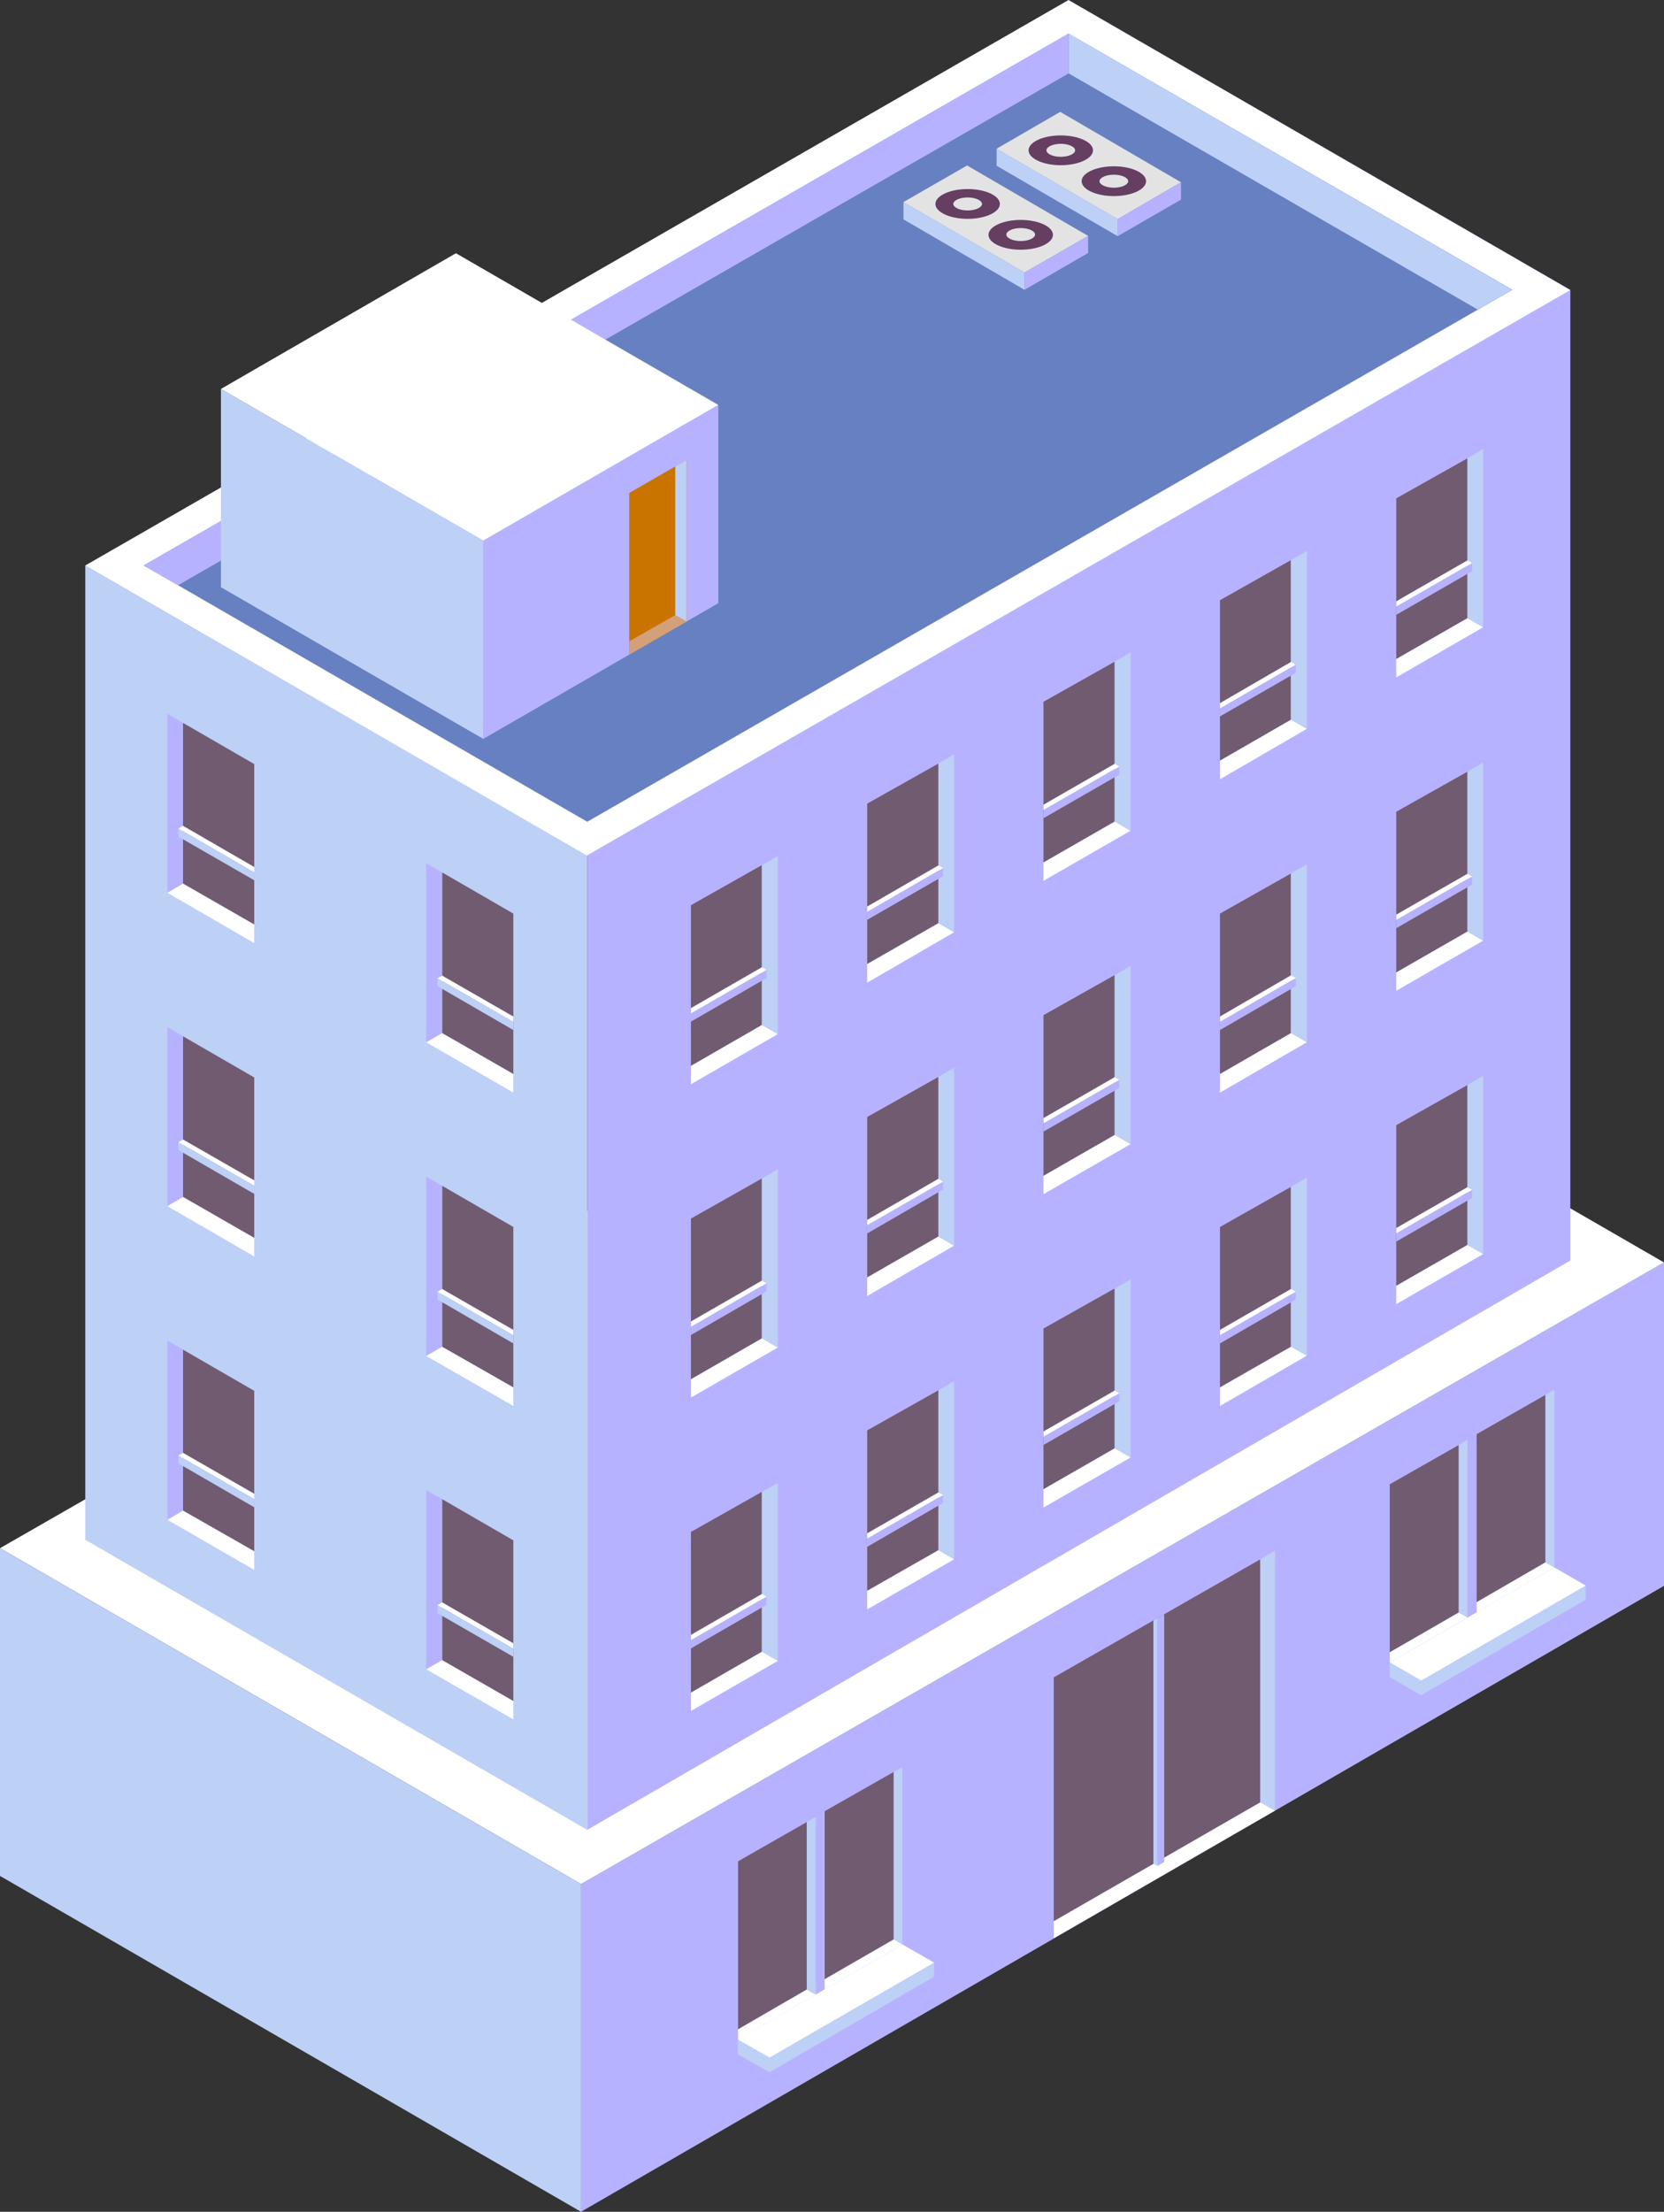 <?xml version="1.0" encoding="UTF-8"?>
<svg id="_レイヤー_2" data-name="レイヤー 2" xmlns="http://www.w3.org/2000/svg" viewBox="0 0 61.46 81.66">
  <rect x="0" y="0" width="61.46" height="81.66" fill="#333333" stroke="none"/>
  <g id="_レイヤー_1-2" data-name="レイヤー 1">
    <g id="philosophy-ourvision-buiding-02">
      <g>
        <polygon points="21.46 69.56 21.46 81.66 61.46 58.55 61.46 46.61 21.46 69.56" fill="#b7b2ff"/>
        <polygon points="61.46 46.61 21.46 69.56 0 57.16 40 34.22 61.46 46.61" fill="#fff"/>
        <polygon points="21.46 69.56 21.46 81.66 0 69.26 0 57.16 21.46 69.56" fill="#bdd0f6"/>
      </g>
      <g>
        <polygon points="21.69 31.58 21.69 67.56 58 46.54 58 10.7 21.69 31.58" fill="#b7b2ff"/>
        <polygon points="58 10.7 21.69 31.58 3.15 20.88 39.47 0 58 10.7" fill="#6780c1"/>
        <polygon points="21.69 31.58 21.69 67.56 3.15 56.85 3.15 20.88 21.69 31.58" fill="#bdd0f6"/>
      </g>
      <g>
        <g>
          <polygon points="25.52 39.35 28.14 37.84 28.73 38.18 25.52 40.03 25.52 39.35" fill="#fff"/>
          <polygon points="28.14 37.84 28.14 31.94 25.52 33.42 25.52 39.35 28.14 37.84" fill="#715b71"/>
          <polygon points="28.73 31.6 28.73 38.18 28.14 37.84 28.14 31.94 28.73 31.6" fill="#bdd0f6"/>
        </g>
        <g>
          <polygon points="25.52 37.42 25.52 37.72 28.31 36.11 28.31 35.81 25.52 37.42" fill="#b7b2ff"/>
          <polygon points="25.52 37.22 25.52 37.42 28.31 35.81 28.14 35.71 25.52 37.22" fill="#fff"/>
        </g>
      </g>
      <g>
        <g>
          <polygon points="18.96 39.65 16.33 38.14 15.74 38.48 18.96 40.34 18.96 39.65" fill="#fff"/>
          <polygon points="16.33 38.14 16.33 32.21 18.96 33.73 18.96 39.65 16.33 38.14" fill="#715b71"/>
          <polygon points="15.74 31.87 15.74 38.48 16.33 38.14 16.33 32.21 15.74 31.87" fill="#b7b2ff"/>
        </g>
        <g>
          <polygon points="18.96 37.73 18.96 38.03 16.16 36.41 16.16 36.12 18.96 37.73" fill="#bdd0f6"/>
          <polygon points="18.96 37.53 18.96 37.73 16.16 36.12 16.33 36.02 18.96 37.53" fill="#fff"/>
        </g>
      </g>
      <g>
        <g>
          <polygon points="9.39 34.13 6.76 32.62 6.18 32.96 9.39 34.82 9.39 34.13" fill="#fff"/>
          <polygon points="6.76 32.62 6.76 26.69 9.39 28.21 9.39 34.13 6.76 32.62" fill="#715b71"/>
          <polygon points="6.18 26.35 6.18 32.96 6.76 32.62 6.76 26.69 6.18 26.35" fill="#b7b2ff"/>
        </g>
        <g>
          <polygon points="9.39 32.21 9.39 32.5 6.59 30.89 6.59 30.59 9.39 32.21" fill="#bdd0f6"/>
          <polygon points="9.39 32.01 9.39 32.21 6.59 30.59 6.76 30.49 9.39 32.01" fill="#fff"/>
        </g>
      </g>
      <g>
        <g>
          <polygon points="32.03 35.59 34.66 34.08 35.24 34.42 32.03 36.28 32.03 35.59" fill="#fff"/>
          <polygon points="34.66 34.08 34.66 28.19 32.03 29.67 32.03 35.59 34.66 34.08" fill="#715b71"/>
          <polygon points="35.24 27.85 35.24 34.42 34.66 34.08 34.66 28.19 35.24 27.85" fill="#bdd0f6"/>
        </g>
        <g>
          <polygon points="32.03 33.67 32.03 33.96 34.83 32.35 34.83 32.05 32.03 33.67" fill="#b7b2ff"/>
          <polygon points="32.03 33.47 32.03 33.67 34.83 32.05 34.66 31.95 32.03 33.47" fill="#fff"/>
        </g>
      </g>
      <g>
        <g>
          <polygon points="38.54 31.84 41.17 30.33 41.76 30.67 38.54 32.52 38.54 31.84" fill="#fff"/>
          <polygon points="41.17 30.33 41.17 24.43 38.54 25.91 38.54 31.84 41.17 30.33" fill="#715b71"/>
          <polygon points="41.76 24.09 41.76 30.67 41.17 30.33 41.17 24.43 41.76 24.09" fill="#bdd0f6"/>
        </g>
        <g>
          <polygon points="38.54 29.91 38.54 30.21 41.34 28.6 41.34 28.3 38.54 29.91" fill="#b7b2ff"/>
          <polygon points="38.54 29.71 38.54 29.91 41.34 28.3 41.17 28.2 38.54 29.71" fill="#fff"/>
        </g>
      </g>
      <g>
        <g>
          <polygon points="45.06 28.08 47.68 26.57 48.27 26.91 45.06 28.77 45.06 28.08" fill="#fff"/>
          <polygon points="47.68 26.57 47.68 20.68 45.06 22.16 45.06 28.08 47.68 26.57" fill="#715b71"/>
          <polygon points="48.27 20.34 48.27 26.91 47.68 26.57 47.68 20.68 48.27 20.34" fill="#bdd0f6"/>
        </g>
        <g>
          <polygon points="45.06 26.16 45.06 26.45 47.86 24.84 47.86 24.54 45.06 26.16" fill="#b7b2ff"/>
          <polygon points="45.06 25.96 45.06 26.16 47.86 24.54 47.68 24.44 45.06 25.96" fill="#fff"/>
        </g>
      </g>
      <g>
        <g>
          <polygon points="51.57 24.33 54.2 22.82 54.78 23.16 51.57 25.01 51.57 24.33" fill="#fff"/>
          <polygon points="54.2 22.82 54.2 16.92 51.57 18.4 51.57 24.33 54.2 22.82" fill="#715b71"/>
          <polygon points="54.78 16.58 54.78 23.16 54.2 22.82 54.2 16.92 54.78 16.58" fill="#bdd0f6"/>
        </g>
        <g>
          <polygon points="51.57 22.4 51.57 22.7 54.37 21.09 54.37 20.79 51.57 22.4" fill="#b7b2ff"/>
          <polygon points="51.57 22.2 51.57 22.4 54.37 20.79 54.2 20.69 51.57 22.2" fill="#fff"/>
        </g>
      </g>
      <g>
        <g>
          <polygon points="25.52 50.92 28.14 49.41 28.73 49.75 25.52 51.6 25.52 50.92" fill="#fff"/>
          <polygon points="28.14 49.41 28.14 43.51 25.52 44.99 25.52 50.92 28.14 49.41" fill="#715b71"/>
          <polygon points="28.73 43.17 28.73 49.75 28.14 49.41 28.14 43.51 28.73 43.17" fill="#bdd0f6"/>
        </g>
        <g>
          <polygon points="25.52 48.99 25.52 49.29 28.31 47.68 28.31 47.38 25.52 48.99" fill="#b7b2ff"/>
          <polygon points="25.52 48.79 25.52 48.99 28.31 47.38 28.14 47.28 25.52 48.79" fill="#fff"/>
        </g>
      </g>
      <g>
        <g>
          <polygon points="18.96 51.22 16.33 49.72 15.74 50.06 18.96 51.91 18.96 51.22" fill="#fff"/>
          <polygon points="16.33 49.72 16.33 43.78 18.96 45.3 18.96 51.22 16.33 49.72" fill="#715b71"/>
          <polygon points="15.74 43.44 15.74 50.06 16.33 49.72 16.33 43.78 15.74 43.44" fill="#b7b2ff"/>
        </g>
        <g>
          <polygon points="18.96 49.3 18.96 49.6 16.16 47.98 16.16 47.69 18.96 49.3" fill="#bdd0f6"/>
          <polygon points="18.96 49.1 18.96 49.3 16.16 47.69 16.33 47.59 18.96 49.1" fill="#fff"/>
        </g>
      </g>
      <g>
        <g>
          <polygon points="9.39 45.7 6.76 44.19 6.18 44.53 9.39 46.39 9.39 45.7" fill="#fff"/>
          <polygon points="6.76 44.19 6.76 38.26 9.39 39.78 9.39 45.7 6.76 44.19" fill="#715b71"/>
          <polygon points="6.18 37.92 6.18 44.53 6.76 44.19 6.76 38.26 6.18 37.92" fill="#b7b2ff"/>
        </g>
        <g>
          <polygon points="9.39 43.78 9.39 44.08 6.59 42.46 6.59 42.17 9.39 43.78" fill="#bdd0f6"/>
          <polygon points="9.39 43.58 9.39 43.78 6.59 42.17 6.76 42.07 9.39 43.58" fill="#fff"/>
        </g>
      </g>
      <g>
        <g>
          <polygon points="32.03 47.16 34.66 45.65 35.24 45.99 32.03 47.85 32.03 47.16" fill="#fff"/>
          <polygon points="34.66 45.65 34.66 39.76 32.03 41.24 32.03 47.16 34.66 45.65" fill="#715b71"/>
          <polygon points="35.24 39.42 35.24 45.99 34.66 45.65 34.66 39.76 35.24 39.42" fill="#bdd0f6"/>
        </g>
        <g>
          <polygon points="32.03 45.24 32.03 45.54 34.83 43.92 34.83 43.63 32.03 45.24" fill="#b7b2ff"/>
          <polygon points="32.03 45.04 32.03 45.24 34.83 43.63 34.66 43.52 32.03 45.04" fill="#fff"/>
        </g>
      </g>
      <g>
        <g>
          <polygon points="38.54 43.41 41.17 41.9 41.76 42.24 38.54 44.09 38.54 43.41" fill="#fff"/>
          <polygon points="41.17 41.9 41.17 36 38.54 37.48 38.54 43.41 41.17 41.9" fill="#715b71"/>
          <polygon points="41.76 35.66 41.76 42.24 41.17 41.9 41.17 36 41.76 35.66" fill="#bdd0f6"/>
        </g>
        <g>
          <polygon points="38.54 41.48 38.54 41.78 41.34 40.17 41.34 39.87 38.54 41.48" fill="#b7b2ff"/>
          <polygon points="38.54 41.28 38.54 41.48 41.34 39.87 41.17 39.77 38.54 41.28" fill="#fff"/>
        </g>
      </g>
      <g>
        <g>
          <polygon points="45.06 39.65 47.68 38.14 48.27 38.48 45.06 40.34 45.06 39.65" fill="#fff"/>
          <polygon points="47.68 38.14 47.68 32.25 45.06 33.73 45.06 39.65 47.68 38.14" fill="#715b71"/>
          <polygon points="48.27 31.91 48.27 38.48 47.68 38.14 47.68 32.25 48.27 31.91" fill="#bdd0f6"/>
        </g>
        <g>
          <polygon points="45.06 37.73 45.06 38.03 47.86 36.41 47.86 36.11 45.06 37.73" fill="#b7b2ff"/>
          <polygon points="45.06 37.53 45.06 37.73 47.86 36.11 47.68 36.01 45.06 37.53" fill="#fff"/>
        </g>
      </g>
      <g>
        <g>
          <polygon points="51.57 35.9 54.2 34.39 54.78 34.73 51.57 36.58 51.57 35.9" fill="#fff"/>
          <polygon points="54.2 34.39 54.2 28.49 51.57 29.97 51.57 35.9 54.2 34.39" fill="#715b71"/>
          <polygon points="54.78 28.15 54.78 34.73 54.2 34.39 54.2 28.49 54.78 28.15" fill="#bdd0f6"/>
        </g>
        <g>
          <polygon points="51.57 33.97 51.57 34.27 54.37 32.66 54.37 32.36 51.57 33.97" fill="#b7b2ff"/>
          <polygon points="51.57 33.77 51.57 33.97 54.37 32.36 54.2 32.26 51.57 33.77" fill="#fff"/>
        </g>
      </g>
      <g>
        <g>
          <polygon points="25.52 62.49 28.14 60.98 28.73 61.32 25.52 63.17 25.52 62.49" fill="#fff"/>
          <polygon points="28.14 60.98 28.14 55.08 25.52 56.56 25.52 62.49 28.14 60.98" fill="#715b71"/>
          <polygon points="28.73 54.75 28.73 61.32 28.14 60.98 28.14 55.08 28.73 54.75" fill="#bdd0f6"/>
        </g>
        <g>
          <polygon points="25.52 60.56 25.52 60.86 28.31 59.25 28.31 58.95 25.52 60.56" fill="#b7b2ff"/>
          <polygon points="25.52 60.36 25.52 60.56 28.31 58.95 28.14 58.85 25.52 60.36" fill="#fff"/>
        </g>
      </g>
      <g>
        <g>
          <polygon points="18.96 62.8 16.33 61.29 15.74 61.63 18.96 63.48 18.96 62.8" fill="#fff"/>
          <polygon points="16.33 61.29 16.33 55.35 18.96 56.87 18.96 62.8 16.33 61.29" fill="#715b71"/>
          <polygon points="15.74 55.01 15.74 61.63 16.33 61.29 16.33 55.35 15.74 55.01" fill="#b7b2ff"/>
        </g>
        <g>
          <polygon points="18.96 60.87 18.96 61.17 16.16 59.56 16.16 59.26 18.96 60.87" fill="#bdd0f6"/>
          <polygon points="18.96 60.67 18.96 60.87 16.16 59.26 16.33 59.16 18.96 60.67" fill="#fff"/>
        </g>
      </g>
      <g>
        <g>
          <polygon points="9.39 57.27 6.76 55.77 6.18 56.11 9.39 57.96 9.39 57.27" fill="#fff"/>
          <polygon points="6.76 55.77 6.76 49.83 9.39 51.35 9.39 57.27 6.76 55.77" fill="#715b71"/>
          <polygon points="6.18 49.49 6.18 56.11 6.76 55.77 6.76 49.83 6.18 49.49" fill="#b7b2ff"/>
        </g>
        <g>
          <polygon points="9.39 55.35 9.39 55.65 6.59 54.03 6.59 53.74 9.39 55.35" fill="#bdd0f6"/>
          <polygon points="9.39 55.15 9.39 55.35 6.59 53.74 6.76 53.64 9.39 55.15" fill="#fff"/>
        </g>
      </g>
      <g>
        <g>
          <polygon points="32.03 58.73 34.66 57.23 35.24 57.57 32.03 59.42 32.03 58.73" fill="#fff"/>
          <polygon points="34.66 57.23 34.66 51.33 32.03 52.81 32.03 58.73 34.66 57.23" fill="#715b71"/>
          <polygon points="35.24 50.99 35.24 57.57 34.66 57.23 34.66 51.33 35.24 50.99" fill="#bdd0f6"/>
        </g>
        <g>
          <polygon points="32.03 56.81 32.03 57.11 34.83 55.49 34.83 55.2 32.03 56.81" fill="#b7b2ff"/>
          <polygon points="32.03 56.61 32.03 56.81 34.83 55.2 34.66 55.1 32.03 56.61" fill="#fff"/>
        </g>
      </g>
      <g>
        <g>
          <polygon points="38.54 54.98 41.17 53.47 41.76 53.81 38.54 55.66 38.54 54.98" fill="#fff"/>
          <polygon points="41.17 53.47 41.17 47.57 38.54 49.05 38.54 54.98 41.17 53.47" fill="#715b71"/>
          <polygon points="41.76 47.24 41.76 53.81 41.17 53.47 41.17 47.57 41.76 47.24" fill="#bdd0f6"/>
        </g>
        <g>
          <polygon points="38.54 53.05 38.54 53.35 41.34 51.74 41.34 51.44 38.54 53.05" fill="#b7b2ff"/>
          <polygon points="38.54 52.85 38.54 53.05 41.34 51.44 41.17 51.34 38.54 52.85" fill="#fff"/>
        </g>
      </g>
      <g>
        <g>
          <polygon points="45.06 51.22 47.68 49.72 48.27 50.05 45.06 51.91 45.06 51.22" fill="#fff"/>
          <polygon points="47.68 49.72 47.68 43.82 45.06 45.3 45.06 51.22 47.68 49.72" fill="#715b71"/>
          <polygon points="48.27 43.48 48.27 50.05 47.68 49.72 47.68 43.82 48.27 43.48" fill="#bdd0f6"/>
        </g>
        <g>
          <polygon points="45.06 49.3 45.06 49.6 47.86 47.98 47.86 47.69 45.06 49.3" fill="#b7b2ff"/>
          <polygon points="45.06 49.1 45.06 49.3 47.86 47.69 47.68 47.59 45.06 49.1" fill="#fff"/>
        </g>
      </g>
      <g>
        <g>
          <polygon points="51.57 47.47 54.2 45.96 54.78 46.3 51.57 48.15 51.57 47.47" fill="#fff"/>
          <polygon points="54.2 45.96 54.2 40.06 51.57 41.54 51.57 47.47 54.2 45.96" fill="#715b71"/>
          <polygon points="54.78 39.72 54.78 46.3 54.2 45.96 54.2 40.06 54.78 39.72" fill="#bdd0f6"/>
        </g>
        <g>
          <polygon points="51.57 45.54 51.57 45.84 54.37 44.23 54.37 43.93 51.57 45.54" fill="#b7b2ff"/>
          <polygon points="51.57 45.34 51.57 45.54 54.37 43.93 54.2 43.83 51.57 45.34" fill="#fff"/>
        </g>
      </g>
      <path d="M39.47,0L3.15,20.88l18.53,10.71L58,10.71,39.46,0h.01ZM5.3,20.88L39.47,1.24l16.39,9.46L21.69,30.34,5.3,20.87h0Z" fill="#fff"/>
      <polygon points="39.47 1.24 55.85 10.7 54.58 11.43 39.47 2.71 39.47 1.24" fill="#bdd0f6"/>
      <polygon points="39.47 1.24 5.3 20.88 6.57 21.61 39.47 2.71 39.47 1.24" fill="#b7b2ff"/>
      <g>
        <g>
          <polygon points="41.28 8.09 36.81 5.49 36.81 6.12 41.28 8.72 41.28 8.09" fill="#bdd0f6"/>
          <polygon points="39.16 4.13 36.81 5.49 41.28 8.09 43.62 6.73 39.16 4.13" fill="#e3e3e4"/>
          <polygon points="43.62 6.73 41.28 8.09 41.28 8.72 43.62 7.37 43.62 6.73" fill="#b7b2ff"/>
        </g>
        <path d="M41.14,6.14c.66,0,1.19,.25,1.19,.55s-.53,.55-1.19,.55-1.19-.25-1.19-.55,.53-.55,1.19-.55Z" fill="#653e62"/>
        <path d="M41.14,6.45c.29,0,.53,.11,.53,.24s-.24,.24-.53,.24-.53-.11-.53-.24,.24-.24,.53-.24Z" fill="#e3e3e4"/>
        <path d="M39.18,5c.66,0,1.19,.25,1.19,.55s-.53,.55-1.19,.55-1.19-.25-1.19-.55,.53-.55,1.19-.55Z" fill="#653e62"/>
        <path d="M39.18,5.31c.29,0,.53,.11,.53,.24s-.24,.24-.53,.24-.53-.11-.53-.24,.24-.24,.53-.24Z" fill="#e3e3e4"/>
      </g>
      <g>
        <g>
          <polygon points="37.84 10.06 33.37 7.46 33.37 8.1 37.84 10.7 37.84 10.06" fill="#bdd0f6"/>
          <polygon points="35.72 6.11 33.37 7.46 37.84 10.06 40.19 8.71 35.72 6.11" fill="#e3e3e4"/>
          <polygon points="40.19 8.71 37.84 10.06 37.84 10.7 40.19 9.34 40.19 8.71" fill="#b7b2ff"/>
        </g>
        <path d="M37.7,8.12c.66,0,1.19,.25,1.19,.55s-.53,.55-1.19,.55-1.19-.25-1.19-.55,.53-.55,1.19-.55Z" fill="#653e62"/>
        <path d="M37.7,8.42c.29,0,.53,.11,.53,.24s-.24,.24-.53,.24-.53-.11-.53-.24,.24-.24,.53-.24Z" fill="#e3e3e4"/>
        <path d="M35.74,6.98c.66,0,1.19,.25,1.19,.55s-.53,.55-1.19,.55-1.19-.25-1.19-.55,.53-.55,1.19-.55Z" fill="#653e62"/>
        <path d="M35.74,7.29c.29,0,.53,.11,.53,.24s-.24,.24-.53,.24-.53-.11-.53-.24,.24-.24,.53-.24Z" fill="#e3e3e4"/>
      </g>
      <g>
        <polygon points="17.85 19.96 17.85 27.28 8.16 21.68 8.16 14.36 17.85 19.96" fill="#bdd0f6"/>
        <polygon points="17.85 19.96 17.85 27.28 26.53 22.27 26.53 14.95 17.85 19.96" fill="#b7b2ff"/>
        <polygon points="8.16 14.36 17.85 19.96 26.53 14.95 16.84 9.35 8.16 14.36" fill="#fff"/>
      </g>
      <g>
        <polygon points="23.24 18.2 23.24 24.17 25.36 22.95 25.36 16.98 23.24 18.2" fill="#c97400"/>
        <polygon points="23.24 23.68 23.24 24.17 25.36 22.95 24.94 22.71 23.24 23.68" fill="#d2a17a"/>
        <polygon points="25.36 16.98 25.36 22.95 24.94 22.71 24.94 17.22 25.36 16.98" fill="#bdd0f6"/>
      </g>
      <g>
        <g>
          <polygon points="38.92 70.93 46.55 66.54 47.09 66.85 38.92 71.56 38.92 70.93" fill="#fff"/>
          <polygon points="46.55 66.54 46.55 57.57 38.92 61.93 38.92 70.93 46.55 66.54" fill="#715b71"/>
          <polygon points="47.09 57.25 47.09 66.85 46.55 66.54 46.55 57.57 47.09 57.25" fill="#bdd0f6"/>
        </g>
        <g>
          <polygon points="42.75 68.89 42.6 68.81 42.6 59.83 42.75 59.74 42.75 68.89" fill="#bdd0f6"/>
          <polygon points="42.75 68.89 42.75 59.74 43 59.6 43 68.75 42.75 68.89" fill="#b7b2ff"/>
        </g>
      </g>
      <g>
        <g>
          <polygon points="51.33 61 53.88 59.53 54.2 59.72 51.33 61.38 51.33 61" fill="#fff"/>
          <polygon points="53.88 59.53 53.88 53.35 51.33 54.8 51.33 61 53.88 59.53" fill="#715b71"/>
          <polygon points="54.2 53.16 54.2 59.72 53.88 59.53 53.88 53.35 54.2 53.16" fill="#bdd0f6"/>
        </g>
        <g>
          <polygon points="54.54 59.15 57.08 57.68 57.41 57.87 54.54 59.53 54.54 59.15" fill="#fff"/>
          <polygon points="57.08 57.68 57.08 51.5 54.54 52.95 54.54 59.15 57.08 57.68" fill="#715b71"/>
          <polygon points="57.41 51.31 57.41 57.87 57.08 57.68 57.08 51.5 57.41 51.31" fill="#bdd0f6"/>
        </g>
        <g>
          <polygon points="52.49 62.05 52.49 62.59 58.57 59.06 58.57 58.54 52.49 62.05" fill="#bdd0f6"/>
          <polygon points="58.57 58.54 52.49 62.05 51.33 61.38 57.41 57.87 58.57 58.54" fill="#fff"/>
          <polygon points="52.49 62.05 52.49 62.59 51.33 61.92 51.33 61.38 52.49 62.05" fill="#bdd0f6"/>
        </g>
      </g>
      <g>
        <g>
          <polygon points="27.26 74.92 29.8 73.45 30.13 73.64 27.26 75.3 27.26 74.92" fill="#fff"/>
          <polygon points="29.8 73.45 29.8 67.27 27.26 68.72 27.26 74.92 29.8 73.45" fill="#715b71"/>
          <polygon points="30.13 67.08 30.13 73.64 29.8 73.45 29.8 67.27 30.13 67.08" fill="#bdd0f6"/>
        </g>
        <g>
          <polygon points="30.46 73.07 33.01 71.6 33.33 71.79 30.46 73.45 30.46 73.07" fill="#fff"/>
          <polygon points="33.01 71.6 33.01 65.42 30.46 66.87 30.46 73.07 33.01 71.6" fill="#715b71"/>
          <polygon points="33.33 65.23 33.33 71.79 33.01 71.6 33.01 65.42 33.33 65.23" fill="#bdd0f6"/>
        </g>
        <g>
          <polygon points="28.42 75.97 28.42 76.51 34.5 72.98 34.5 72.46 28.42 75.97" fill="#bdd0f6"/>
          <polygon points="34.5 72.46 28.42 75.97 27.25 75.3 33.33 71.79 34.5 72.46" fill="#fff"/>
          <polygon points="28.42 75.97 28.42 76.51 27.25 75.84 27.25 75.3 28.42 75.97" fill="#bdd0f6"/>
        </g>
      </g>
    </g>
  </g>
</svg>